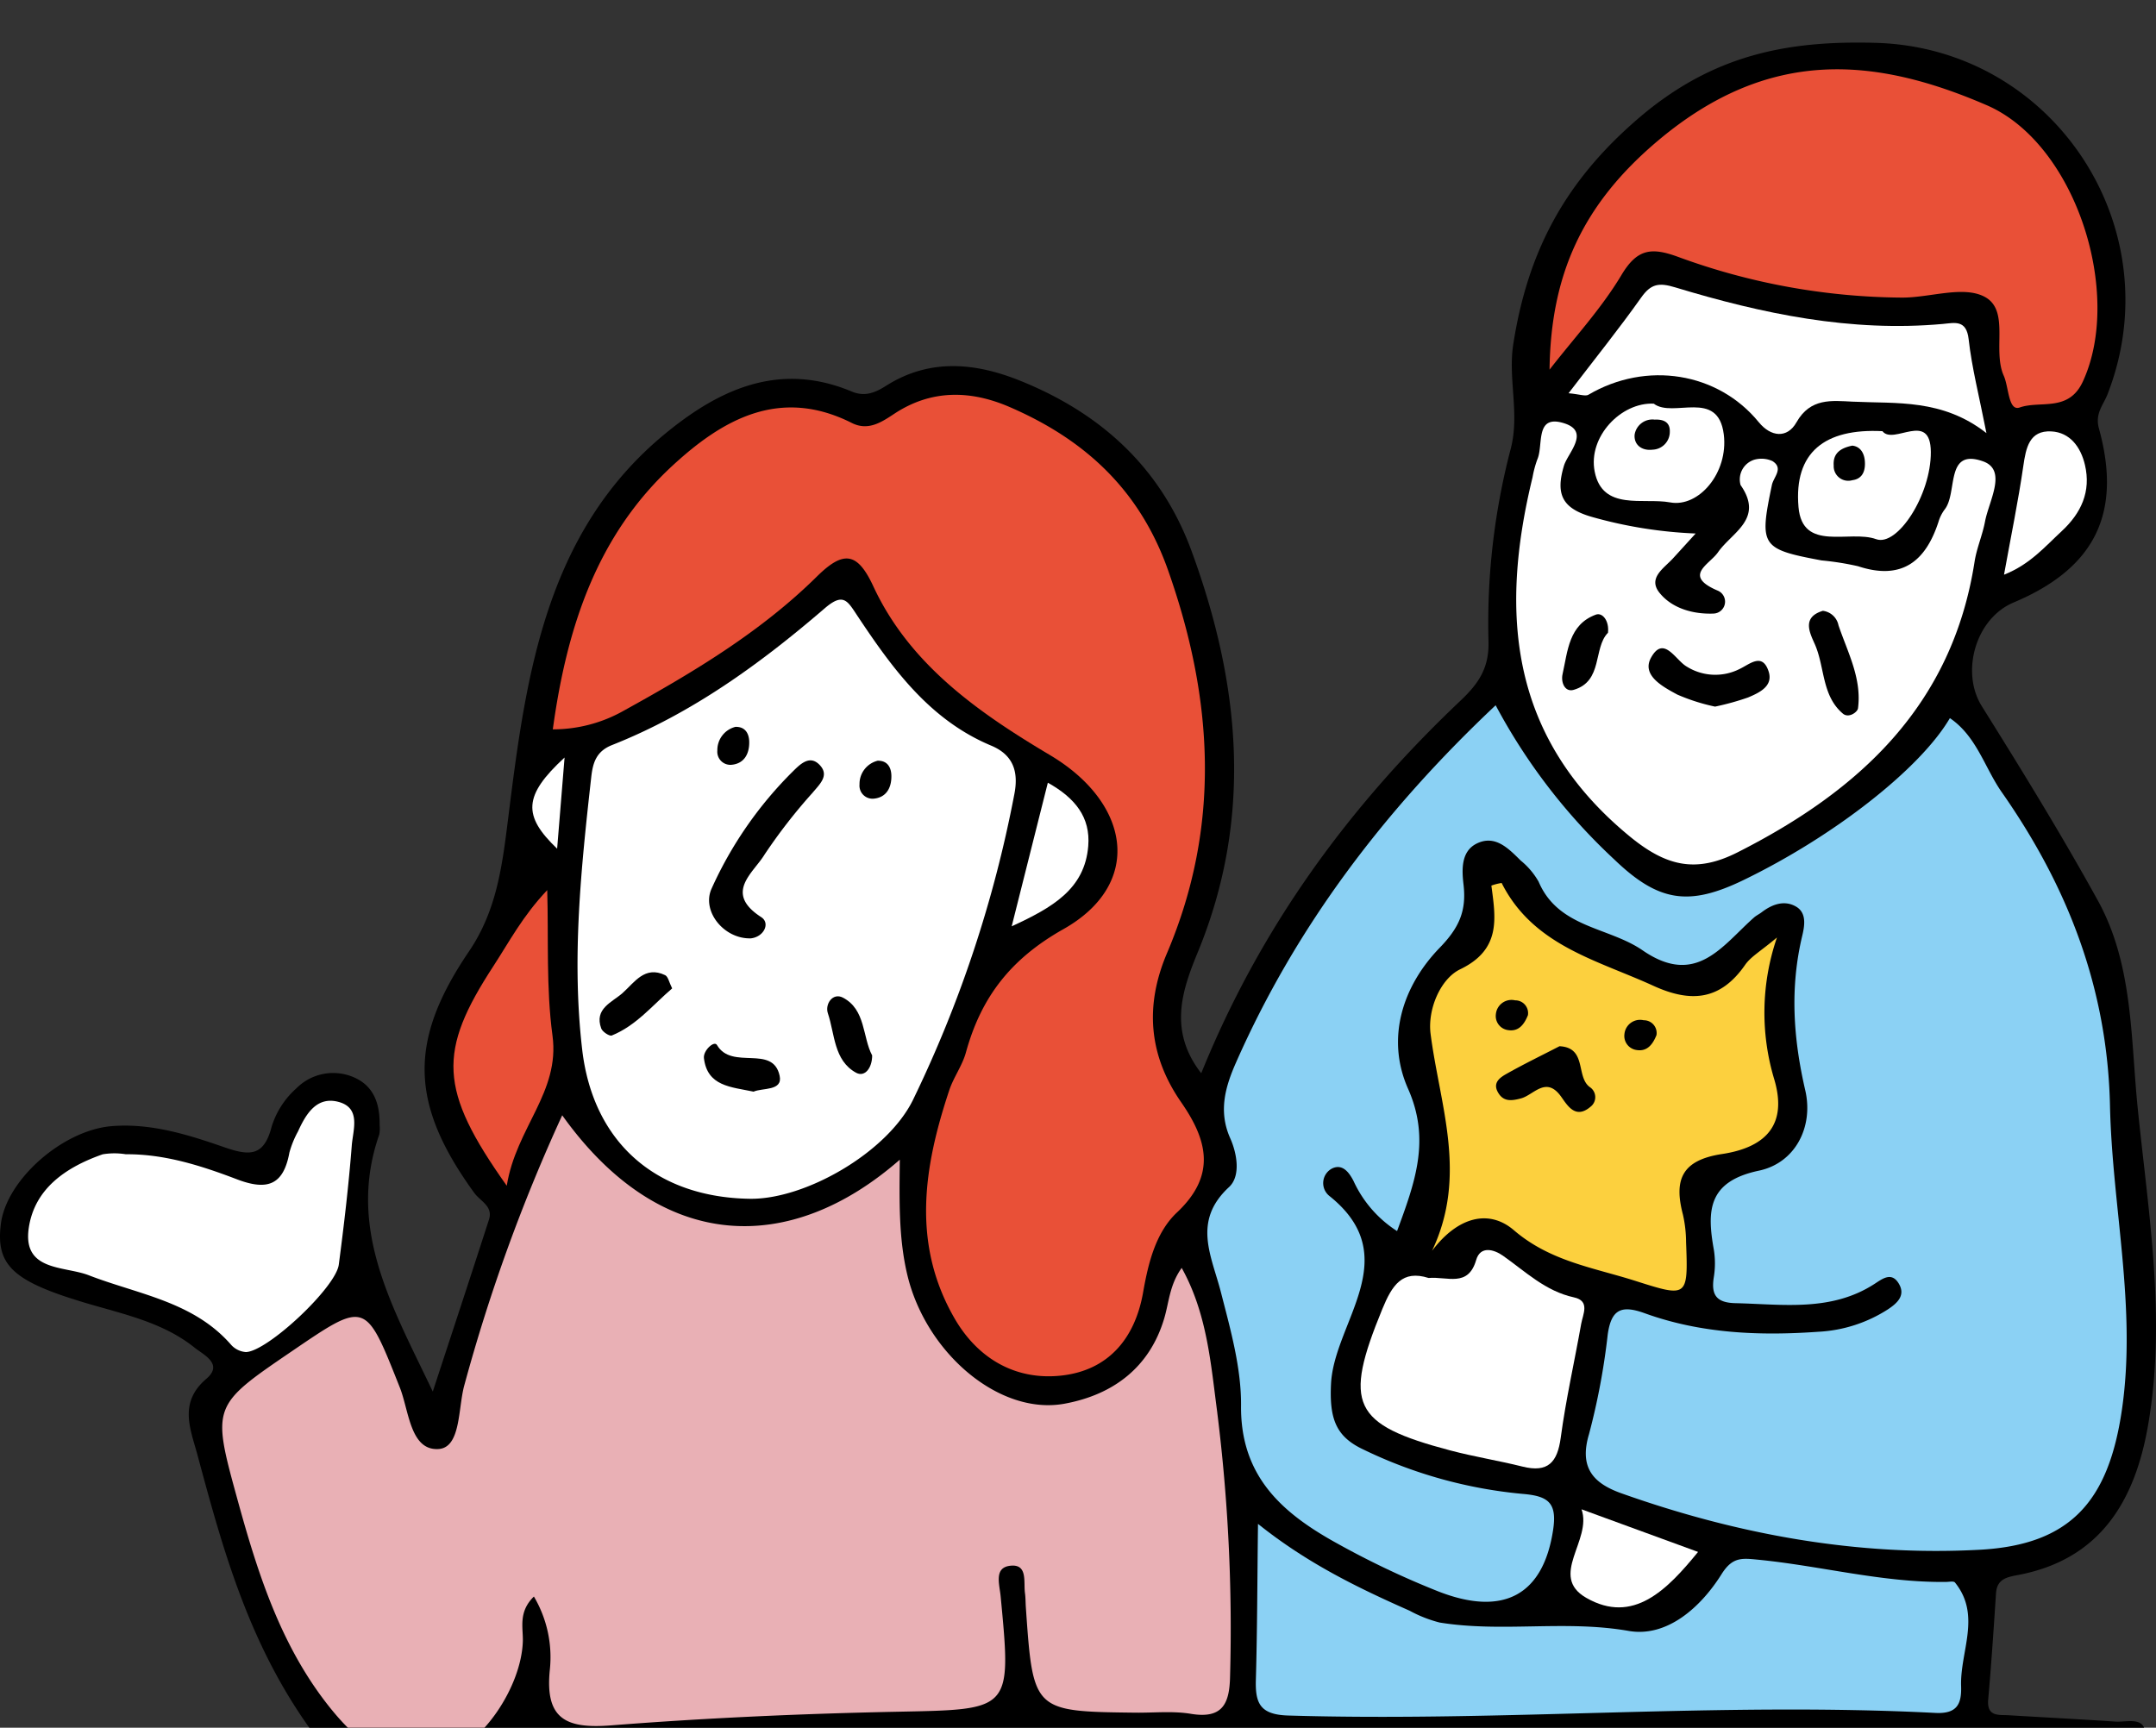<svg xmlns="http://www.w3.org/2000/svg" xmlns:xlink="http://www.w3.org/1999/xlink" width="303.752" height="243.451" viewBox="0 0 303.752 243.451"><rect x="0" y="0" width="303.752" height="243.451" fill="#333333" stroke="none"/><defs><clipPath id="a"><rect width="303.752" height="243.451" transform="translate(0 -6)" fill="none"/></clipPath></defs><g transform="translate(0 6)" clip-path="url(#a)"><path d="M281.211,218.518c.133-2.005,1.475-2.281,3.089-2.585,11.6-2.181,16.467-10.448,18.316-21,2.63-15.006.067-29.93-1.444-44.828-1-9.888-.634-20.186-5.617-29.221-5.131-9.305-10.716-18.37-16.35-27.385-2.991-4.785-.886-12.341,4.479-14.6,11.425-4.8,15.332-12.537,12.028-24.519-.585-2.123.623-3.319,1.194-4.781C306.062,26.167,289.354.726,264.241.037,251.907-.3,241.363,1.646,230.854,10.658,220.261,19.742,215.2,29.723,213.2,42.5c-.768,4.915.945,9.823-.376,14.807a96.9,96.9,0,0,0-3.114,27.134c.084,3.625-1.329,5.814-3.919,8.265-15.625,14.791-28.173,31.815-36.553,52.527-4.616-5.961-2.739-11.582-.5-17.02,7.84-19.008,6.015-37.818-.862-56.566-4.318-11.771-12.816-19.452-24.217-24.026-6.265-2.513-12.686-3.142-18.791.723-1.547.979-3.011,1.606-4.864.83-10.226-4.286-18.733-.312-26.406,6.035C76.968,68.964,74.132,89.046,71.71,108.376c-.911,7.269-1.585,13.708-5.649,19.7-8.547,12.608-8.329,21.482.76,34.017.842,1.161,2.676,1.874,2.071,3.751-2.564,7.957-5.188,15.9-7.92,24.24C55.33,178.2,48.8,167.158,53.429,153.871a4.29,4.29,0,0,0,.057-1.3c.045-3.043-.8-5.659-3.872-6.87a7.3,7.3,0,0,0-7.874,1.669,11.943,11.943,0,0,0-3.467,5.38c-1.067,4.147-3.023,4.173-6.6,2.93-5.1-1.771-10.343-3.438-15.909-3C8.855,153.236.946,160.19.131,166.4c-.771,5.879,1.7,8.127,11.729,11.135,5.383,1.615,11.031,2.727,15.56,6.363,1.271,1.02,4.092,2.3,1.65,4.388-3.952,3.372-2.227,7.091-1.243,10.752,3.579,13.319,7.225,26.626,16.041,38.814-7.39-.087-14.428-.2-21.306-.28q.932,1.63,1.843,3.258a99.3,99.3,0,0,1,20.419,1.39c9.968,1.948,18.12,1.449,28.061-.588,14.6-2.992,30.187-2.97,45.459-2.718,33.292.549,66.6,1.254,99.886.647,25.042-.456,50.029-.917,75.018.94a35.585,35.585,0,0,0,4.567.03c1.813-.1,4.537.639,4.424-2.262-.095-2.45-2.615-1.576-4.2-1.682-4.991-.335-9.988-.59-14.982-.892-1.456-.088-3.165.257-2.945-2.232.441-4.977.772-9.965,1.1-14.951" transform="translate(0 -0.001)"/><path d="M1093.874,578.2a82.679,82.679,0,0,0,16.685,21.7c6.239,6.006,10.515,6.662,18.216,2.934,12.688-6.142,24.9-15.66,29.093-22.827,3.791,2.59,4.9,7,7.308,10.438,9.289,13.273,14.887,27.626,15.248,44.186.312,14.289,3.792,28.466,1.672,42.886-1.889,12.851-7.242,18.977-20.022,19.673-17.257.94-34.134-2.151-50.458-7.943-3.957-1.4-6.012-3.592-4.594-8.337a96.748,96.748,0,0,0,2.642-14.067c.5-3.491,1.878-4.186,5.206-2.981,7.9,2.861,16.153,3.206,24.47,2.612a19.962,19.962,0,0,0,9.8-3.161c1.331-.88,2.566-2,1.474-3.714-.989-1.549-2.217-.619-3.319.1-6.119,3.993-12.925,2.9-19.639,2.746-2.635-.062-3.436-1.11-3.061-3.586a12.167,12.167,0,0,0,.024-3.905c-.992-5.514-.88-9.656,6.344-11.181,5.138-1.085,7.716-6.184,6.529-11.319-1.692-7.32-2.173-14.429-.436-21.731.334-1.4.682-3.258-.862-4.157-1.64-.955-3.368-.334-4.849.8-.342.263-.748.448-1.069.733-4.5,3.981-8.145,9.839-15.708,4.625-4.8-3.306-11.86-3.139-14.644-9.672a10.521,10.521,0,0,0-2.515-2.969c-1.709-1.684-3.582-3.675-6.181-2.414-2.284,1.108-2.117,3.773-1.88,5.82.424,3.676-.609,6.038-3.358,8.874-5.255,5.422-7.6,12.8-4.458,19.871,3.2,7.21.975,13.2-1.55,20.053a16.6,16.6,0,0,1-6.136-7.063c-.672-1.307-1.585-2.4-2.962-1.786a2.32,2.32,0,0,0-.489,3.858c10.876,8.642.713,17.789.284,26.507-.242,4.922.679,7.437,4.535,9.251a65.021,65.021,0,0,0,22.46,6.265c3.648.3,4.866,1.279,4.294,5.071-1.371,9.084-6.886,12.3-16.185,8.667a120.779,120.779,0,0,1-14.1-6.681c-7.666-4.205-13.774-9.365-13.682-19.47.049-5.327-1.487-10.745-2.832-15.988-1.323-5.158-4.072-10.01,1.14-14.832,1.674-1.548,1.127-4.738.167-6.883-1.72-3.845-.653-7.341.831-10.7,8.459-19.154,20.84-35.485,36.564-50.308" transform="translate(-883.154 -484.819)" fill="#8bd1f4"/><path d="M334.052,977.858c-.918-6.853-1.411-13.94-5.019-20.428-1.7,2.364-1.783,4.81-2.452,7.077-2.067,7-7.264,10.8-14.032,12.052-9.19,1.707-19.541-7.135-22.167-18.122-1.23-5.147-1.131-10.407-1.065-16.257-15.313,13.405-33.549,13.351-47.561-6.255a244.176,244.176,0,0,0-13.809,38.1c-.877,3.231-.463,8.762-3.655,8.928-3.961.205-4.123-5.419-5.413-8.668-4.849-12.211-4.727-12.259-15.194-5.128-11.337,7.723-11.308,7.715-7.651,21.024,2.877,10.471,6.186,20.787,13.134,29.373,3.953,4.886,8.838,8.728,15.751,6.724,5.627-1.632,11.071-9.859,11.287-16.2.066-1.942-.679-4.144,1.56-6.344a16.805,16.805,0,0,1,2.249,10.291c-.716,6.912,2.2,8.369,8.585,7.868,13.437-1.054,26.925-1.653,40.4-1.926,16.056-.326,16.068-.094,14.524-16.27-.162-1.7-.97-4.041,1.357-4.3,2.5-.283,1.852,2.291,2.072,3.868.09.644.075,1.3.12,1.954,1.02,14.709,1.021,14.709,15.435,14.88,2.611.031,5.276-.259,7.822.163,4.513.747,5.447-1.483,5.518-5.328a244.777,244.777,0,0,0-1.8-37.069" transform="translate(-162.547 -784.772)" fill="#e9b0b5"/><path d="M482.251,354.471c1.994-14.536,6.28-27.357,16.8-37.1,7.1-6.576,15.173-11.184,25.322-6.076,2.333,1.174,4.231-.138,6.007-1.307,5.249-3.456,10.775-3.291,16.2-.951,10.574,4.561,18.348,11.653,22.357,23.027,6.393,18.138,7.473,36-.158,53.949-3.147,7.4-2.585,14.391,2,21,3.712,5.351,4.981,10.29-.6,15.538-3.01,2.833-4.052,7.2-4.762,11.246-1.161,6.62-4.984,10.944-11.35,11.709-6.448.775-11.886-2.254-15.229-8.058-6.064-10.528-4.325-21.332-.739-32.113.611-1.838,1.842-3.484,2.352-5.337,2.137-7.763,6.276-13.173,13.733-17.376,11.281-6.357,9.5-17.747-1.869-24.514-9.95-5.921-19.75-12.684-24.906-23.788-2.241-4.828-4.193-5.1-7.959-1.379-7.942,7.839-17.476,13.527-27.192,18.892a20.245,20.245,0,0,1-10.01,2.635" transform="translate(-404.367 -257.698)" fill="#e95037"/><path d="M528.079,570.457c-13.3-.2-22.1-8.014-23.618-21.014-1.5-12.847-.155-25.6,1.269-38.353.221-1.979.65-3.663,2.935-4.567,11.237-4.445,20.894-11.46,29.958-19.262,2.645-2.277,3.21-1.057,4.612,1.052,4.944,7.435,10.175,14.664,18.845,18.29,3.184,1.332,3.881,3.768,3.254,6.9a172.649,172.649,0,0,1-14.294,43.07c-3.663,7.389-15.174,14-22.961,13.883" transform="translate(-422.437 -407.54)" fill="#fff"/><path d="M1347.971,346.4c-1.539,1.689-2.373,2.611-3.215,3.527-1.272,1.384-3.549,2.742-1.882,4.824,1.81,2.261,4.853,3.039,7.594,2.932a1.682,1.682,0,0,0,.582-3.246c-4.932-2.111-1.141-3.646.075-5.4,1.959-2.817,6.512-4.678,3.174-9.462a2.911,2.911,0,0,1,1.966-3.582,3.737,3.737,0,0,1,2.517.2c1.625,1.016.165,2.247-.069,3.368-1.8,8.622-1.544,9.033,7,10.633a39.7,39.7,0,0,1,5.138.817c6.115,2.02,9.5-.626,11.332-6.257a5.566,5.566,0,0,1,.87-1.741c1.866-2.341.024-8.671,5.392-6.786,3.475,1.22.84,5.567.29,8.5-.358,1.907-1.172,3.735-1.469,5.647-3.136,20.181-16.125,32.213-33.381,40.948-5.852,2.963-10.044,1.991-15.184-2.227-16.817-13.8-18.435-31.244-13.708-50.625a14.594,14.594,0,0,1,.672-2.511c.9-2.024-.4-6.447,3.824-5.077,3.656,1.185.458,4.2-.068,5.95-1.224,4.069-.216,6.009,3.823,7.2a62.682,62.682,0,0,0,14.726,2.369" transform="translate(-1109.075 -277.226)" fill="#fff"/><path d="M1351.75,65.651c.176-13.236,4.5-23.25,15.4-32.378,15.4-12.9,30.182-11.824,46.208-4.886,12.554,5.436,19.214,26.573,13.538,38.912-2.016,4.382-5.967,2.65-8.909,3.676-1.609.561-1.523-2.869-2.244-4.477-1.639-3.654.924-9.241-2.732-11.141-3-1.558-7.613.122-11.512.133a93.242,93.242,0,0,1-31.807-5.8c-3.676-1.316-5.642-1.008-7.811,2.62-2.847,4.762-6.708,8.919-10.133,13.336" transform="translate(-1133.44 -19.556)" fill="#e95037"/><path d="M1095.811,1292.383c6.954,5.571,14.1,9.023,21.377,12.245a18.222,18.222,0,0,0,4.216,1.659c8.8,1.429,17.689-.383,26.625,1.181,5.4.945,10.159-3.315,13.088-7.985,1.539-2.455,2.862-2.275,5.157-2.049,8.846.87,17.514,3.238,26.47,3.133.432-.005,1.084-.144,1.263.078,3.753,4.646.705,9.719.866,14.6.082,2.5-.545,3.937-3.63,3.779-30.387-1.557-60.763,1.276-91.159.367-3.985-.119-4.669-1.719-4.571-5.047.2-6.938.2-13.883.3-21.964" transform="translate(-918.579 -1083.661)" fill="#8bd1f4"/><path d="M1247.844,784.964c5.067-10.66,1.078-20.546-.206-30.563-.448-3.495,1.42-7.782,4.165-9.1,5.813-2.8,5-7.211,4.4-11.795a7.58,7.58,0,0,1,1.445-.37c4.441,8.82,13.4,10.84,21.373,14.486,5.321,2.434,9.464,2.044,12.93-2.946.818-1.177,2.223-1.948,4.488-3.86a32.571,32.571,0,0,0-.366,20.045c1.758,6.016-.82,9.474-7.373,10.469-5.695.865-6.8,3.631-5.508,8.542a18,18,0,0,1,.441,3.872c.307,7.846.188,7.789-7.169,5.453-5.913-1.878-11.975-2.742-17.09-7.132-3.48-2.986-7.87-1.946-11.529,2.9" transform="translate(-1046.087 -614.719)" fill="#fcd03e"/><path d="M38.285,930.781c5.491-.047,10.672,1.618,15.673,3.526,4.32,1.648,6.561.8,7.4-3.762a13.688,13.688,0,0,1,1.219-2.991c1.125-2.486,2.654-4.987,5.733-4.143,3.179.872,2,3.963,1.835,6.144-.436,5.609-1.095,11.2-1.829,16.784-.423,3.22-10,12.192-13.065,12.315a3.093,3.093,0,0,1-2.113-1.032c-5.319-6.1-13.077-7.092-20.045-9.79-3.449-1.335-9.346-.523-8.458-6.643.814-5.612,5.3-8.606,10.412-10.4a10.02,10.02,0,0,1,3.234-.012" transform="translate(-20.585 -774.138)" fill="#fff"/><path d="M1196.531,1057.425c2.648-.234,5.563,1.368,6.7-2.529.6-2.069,2.535-1.478,3.769-.612,3.182,2.234,5.983,5,10.01,5.874,2.306.5,1.261,2.368,1.017,3.74-.948,5.343-2.157,10.648-2.878,16.019-.469,3.5-1.8,4.983-5.4,4.082-3.367-.843-6.81-1.386-10.164-2.274-13.855-3.665-15.082-6.495-9.58-19.91,1.39-3.389,2.813-5.566,6.524-4.391" transform="translate(-995.26 -883.349)" fill="#fff"/><path d="M1368.333,226.565c3.756-4.913,7.128-9.1,10.233-13.485,1.377-1.942,2.492-2.132,4.8-1.431,12.271,3.72,24.741,6.333,37.708,5.151,1.659-.151,3.316-.641,3.628,2.162.446,4.008,1.472,7.951,2.505,13.22-6.226-4.857-12.639-4.133-18.849-4.43-2.964-.142-5.956-.548-7.915,2.914-1.308,2.312-3.614,2.058-5.31-.02-5.749-7.043-15.842-8.668-24-3.868-.433.255-1.207-.07-2.8-.213" transform="translate(-1147.345 -177.155)" fill="#fff"/><path d="M403.075,781.117c-9.63-13.568-9.726-18.922-1.869-30.975,2.218-3.4,4.1-7.023,7.569-10.684.2,6.842-.168,13.761.743,20.507,1.078,7.985-5.131,12.951-6.443,21.152" transform="translate(-331.678 -620.034)" fill="#e95037"/><path d="M1580.384,338.694c1.555,2.026,6.778-2.965,6.819,2.933.042,6.068-4.72,13.372-7.7,12.287-3.743-1.361-10.4,1.876-10.944-4.536-.659-7.7,3.7-11.1,11.83-10.684" transform="translate(-1315.175 -283.94)" fill="#fff"/><path d="M1398.788,314.994c2.7,2.088,9.062-2.144,9.864,4.338.67,5.412-3.531,10.322-7.557,9.576-3.783-.7-9.534,1.253-10.633-4.346-.963-4.907,3.72-9.785,8.326-9.568" transform="translate(-1165.793 -264.116)" fill="#fff"/><path d="M1388.013,1285.7c-4.337,5.323-9.13,10.274-15.752,6.468-5.353-3.077.877-8.127-.666-12.474l16.418,6.005" transform="translate(-1148.78 -1073.022)" fill="#fff"/><path d="M1748.217,359.394c1-5.532,2.007-10.4,2.717-15.305.372-2.571.845-5.051,3.948-4.888,2.621.138,4.139,2.194,4.733,4.706.894,3.778-.541,6.821-3.267,9.346-2.36,2.186-4.479,4.7-8.131,6.141" transform="translate(-1465.877 -284.414)" fill="#fff"/><path d="M882.562,665.986l5.092-20.231c3.85,2.152,6.025,4.869,5.691,8.935-.5,6.048-5.009,8.634-10.783,11.3" transform="translate(-740.027 -541.465)" fill="#fff"/><path d="M468.922,623.765l-1.048,12.847c-4.855-4.644-4.784-7.464,1.048-12.847" transform="translate(-389.381 -523.026)" fill="#fff"/><path d="M624.4,651.328c-3.763.08-6.908-3.841-5.486-7a55.021,55.021,0,0,1,11.453-16.52c1.1-1.092,2.433-2.39,3.83-.859,1.327,1.455-.06,2.667-1.051,3.863a76.731,76.731,0,0,0-6.779,8.729c-1.587,2.606-5.744,5.379-.45,8.8,1.306.843.373,2.814-1.517,2.992" transform="translate(-518.666 -525.106)"/><path d="M533.227,813.391c-2.773,2.379-5.051,5.234-8.5,6.634-.326.132-1.31-.515-1.485-.986-1.036-2.8,1.534-3.692,3-4.995,1.659-1.473,3.131-3.906,6-2.521.425.205.559,1.016.99,1.867" transform="translate(-438.533 -680.116)"/><path d="M621.027,880.277c-3.2-.67-6.523-.752-6.993-4.725-.125-1.063,1.446-2.521,1.838-1.847,2.1,3.612,7.868-.138,8.829,4.336.469,2.181-2.437,1.675-3.674,2.237" transform="translate(-514.86 -732.456)"/><path d="M727.947,840.454c0,1.779-1.047,3.106-2.277,2.427-3.138-1.732-2.974-5.432-3.964-8.374-.433-1.286.684-2.954,2.128-2.2,3.227,1.692,2.733,5.549,4.113,8.145" transform="translate(-605.071 -697.732)"/><path d="M628.325,597.015c1.426-.04,1.917,1,1.944,2.073.041,1.625-.634,3.083-2.453,3.268a1.842,1.842,0,0,1-2.037-2,3.375,3.375,0,0,1,2.547-3.341" transform="translate(-524.714 -500.596)"/><path d="M752.343,626.565c1.426-.04,1.917,1,1.944,2.073.041,1.625-.634,3.083-2.453,3.268a1.842,1.842,0,0,1-2.037-2,3.375,3.375,0,0,1,2.547-3.34" transform="translate(-628.703 -525.373)"/><path d="M1447.536,536.708a27.531,27.531,0,0,1-5.334-1.7c-2.01-1.089-5.078-2.7-3.7-5.2,1.779-3.216,3.426.32,5.005,1.24a7.581,7.581,0,0,0,7.438.371c1.46-.678,3.225-2.378,4.116.305.7,2.1-1.3,3.02-2.878,3.688a36.682,36.682,0,0,1-4.649,1.29" transform="translate(-1205.893 -443.138)"/><path d="M1580.005,495.8a2.562,2.562,0,0,1,2.21,2.048c1.292,3.809,3.3,7.49,2.746,11.693-.07.532-1.309,1.438-2.13.744-3.005-2.542-2.524-6.583-3.97-9.821-.714-1.6-1.824-3.759,1.144-4.663" transform="translate(-1323.194 -415.732)"/><path d="M1369.189,501.369c-2.1,2.136-.666,6.829-4.83,8.038-1.231.358-1.822-1.048-1.562-2.209.729-3.261.875-6.994,4.7-8.393.9-.328,1.894.831,1.7,2.564" transform="translate(-1142.653 -418.201)"/><path d="M1314.066,875.655c3.889.2,2.273,4.258,4.245,5.745a1.7,1.7,0,0,1,.1,2.8c-2.109,1.786-3.239-.209-4.128-1.448-2.118-2.954-3.843-.234-5.633.25-1.437.388-2.556.473-3.3-.924-.713-1.342.4-2.053,1.283-2.55,2.442-1.378,4.97-2.6,7.428-3.871" transform="translate(-1094.348 -734.235)"/><path d="M1309.369,837.61c-.5,1.245-1.267,2.322-2.753,2.1a2,2,0,0,1-1.76-2.241,2.216,2.216,0,0,1,2.715-1.959,1.8,1.8,0,0,1,1.8,2.1" transform="translate(-1094.108 -700.555)"/><path d="M1421.5,854.985c-.5,1.245-1.267,2.322-2.754,2.1a2,2,0,0,1-1.76-2.241,2.216,2.216,0,0,1,2.715-1.959,1.8,1.8,0,0,1,1.8,2.1" transform="translate(-1188.126 -715.124)"/><path d="M1602.213,351.661c1.121.113,1.791,1.063,1.785,2.564,0,1.206-.488,2.139-1.777,2.305a2.052,2.052,0,0,1-2.625-2.075c-.109-1.559.75-2.416,2.617-2.794" transform="translate(-1341.251 -294.867)"/><path d="M1428.765,328.937c1.216-.059,2.181.337,2.126,1.711a2.514,2.514,0,0,1-2.417,2.523c-1.555.193-2.669-.717-2.538-2.125a2.537,2.537,0,0,1,2.828-2.109" transform="translate(-1195.637 -275.809)"/></g></svg>